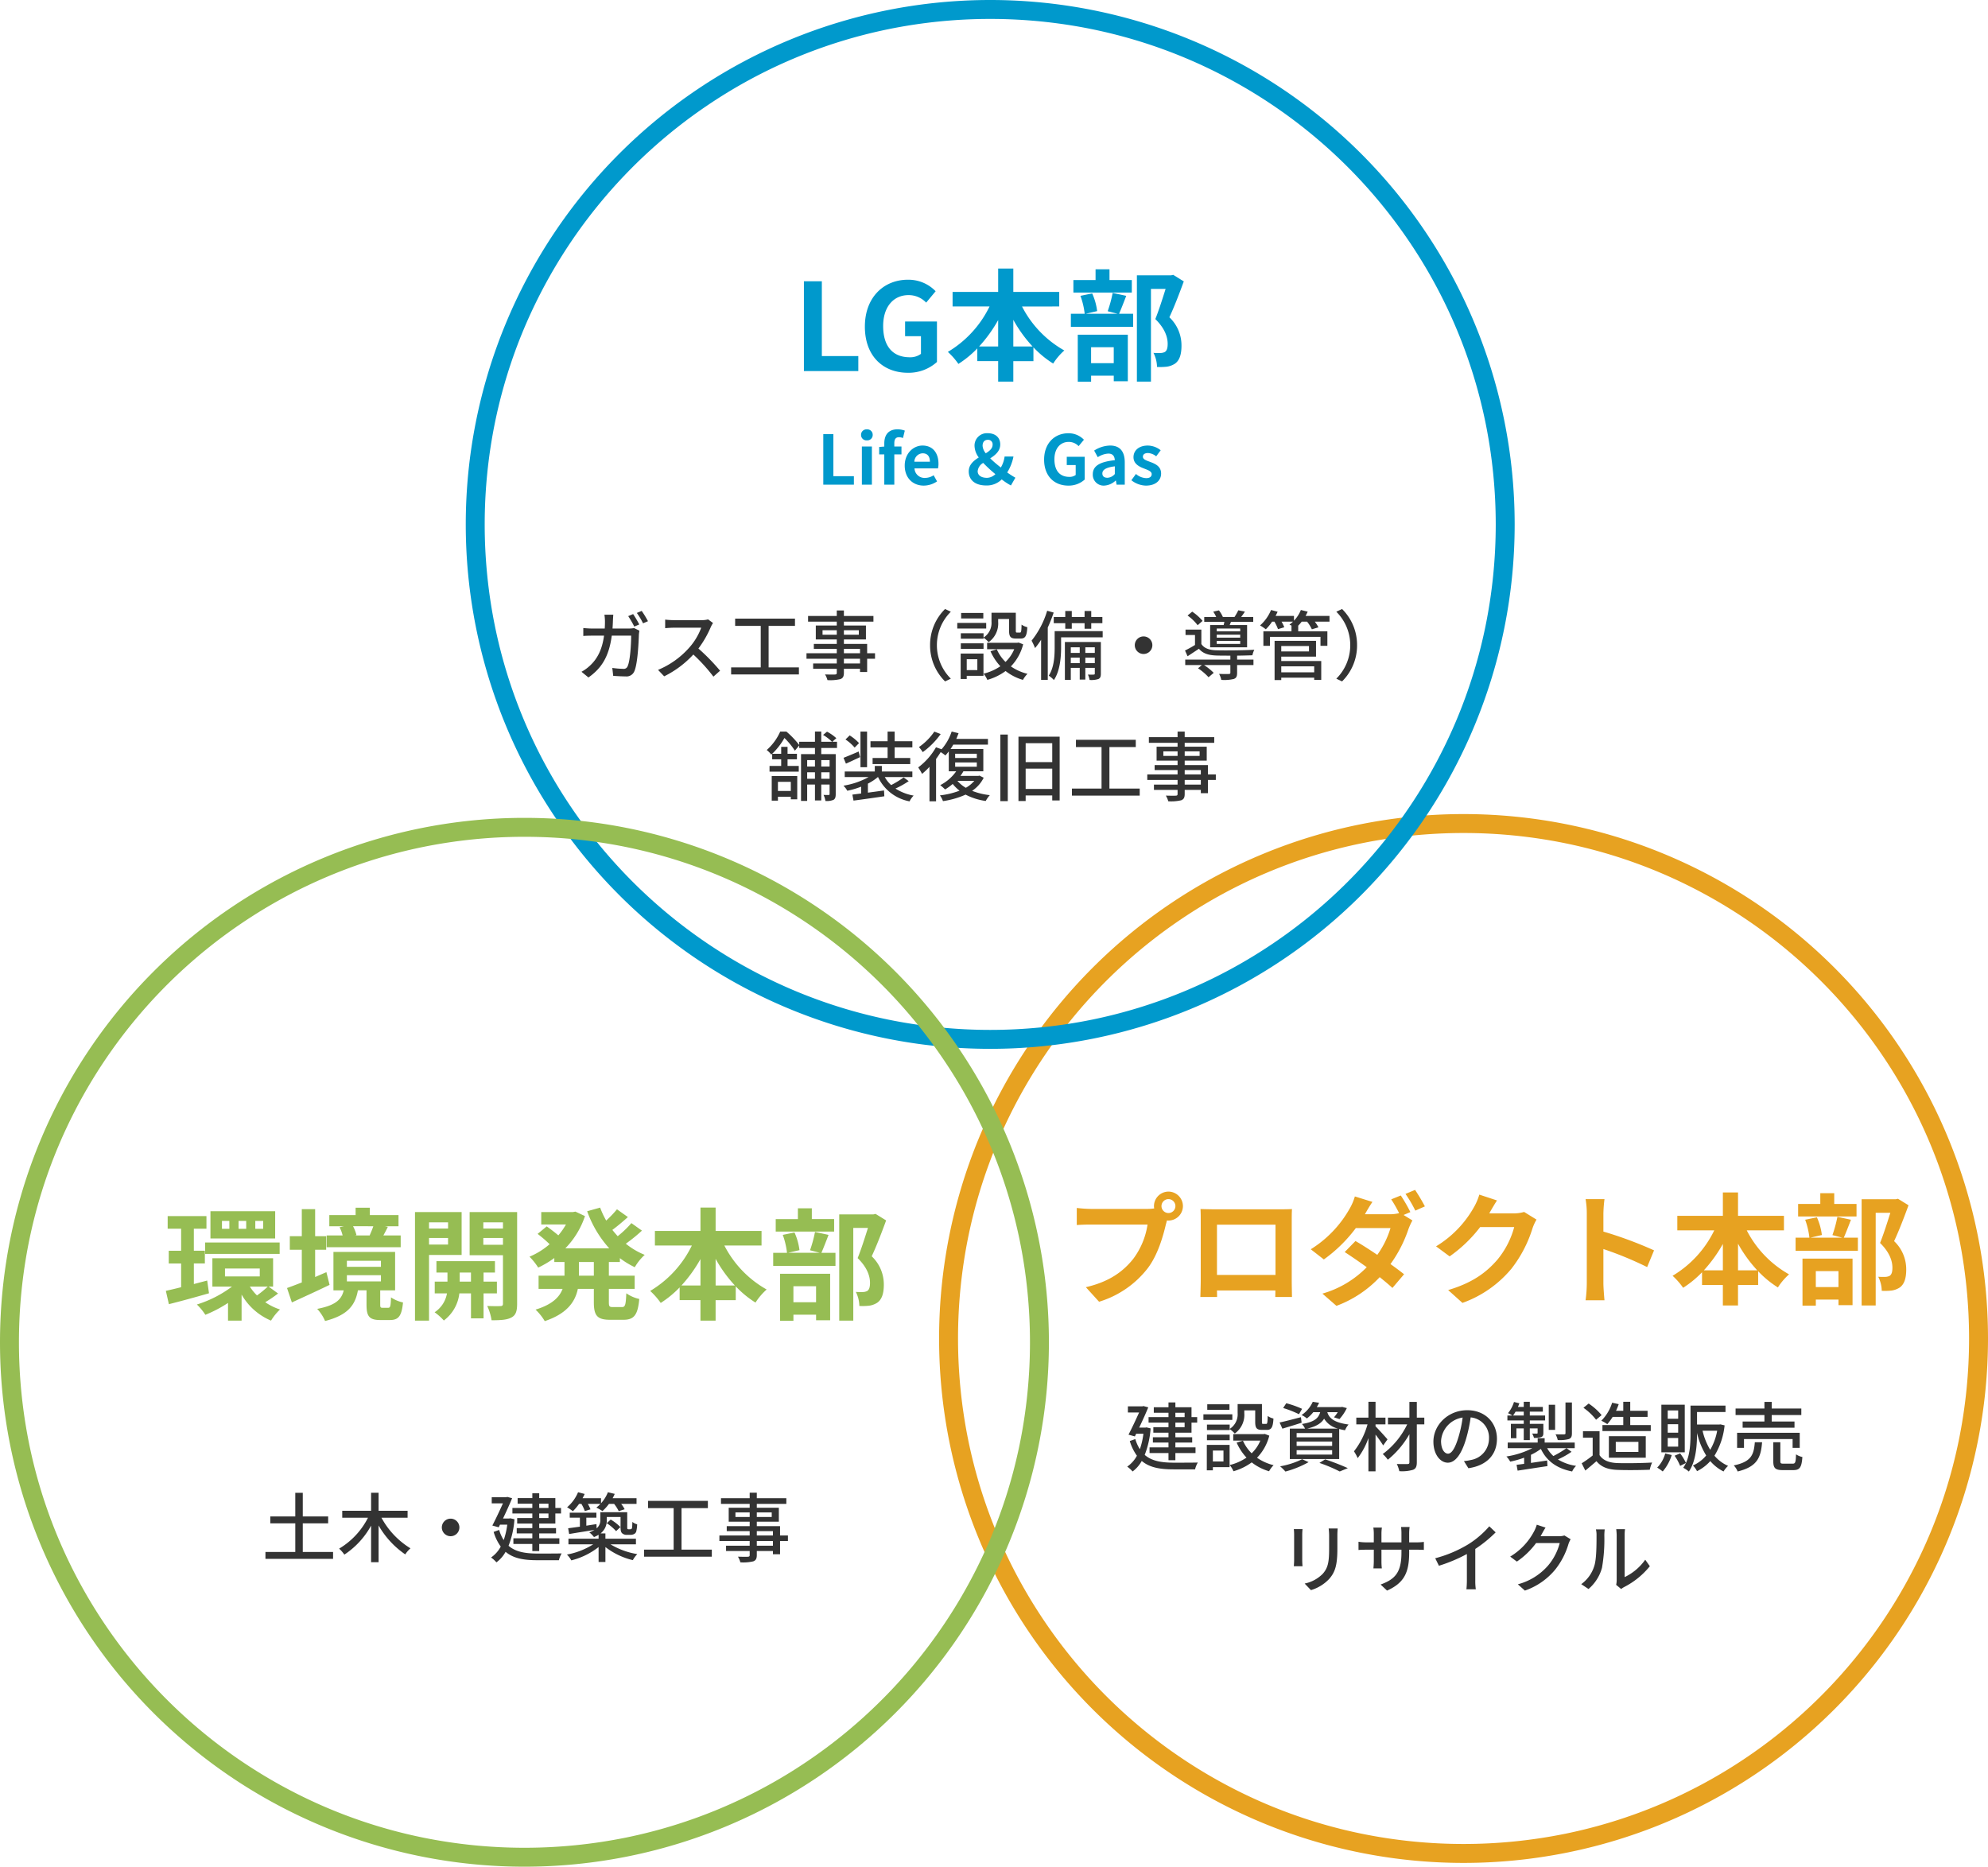 <svg xmlns="http://www.w3.org/2000/svg" width="525" height="493" viewBox="0 0 525 493"><g transform="translate(-5975 -1255)"><g transform="translate(5016 184)"><path d="M138.5,5a134.512,134.512,0,0,0-26.91,2.712A132.742,132.742,0,0,0,63.862,27.8,133.9,133.9,0,0,0,15.489,86.537,132.793,132.793,0,0,0,7.712,111.59a134.851,134.851,0,0,0,0,53.82A132.742,132.742,0,0,0,27.8,213.138a133.9,133.9,0,0,0,58.741,48.373,132.793,132.793,0,0,0,25.053,7.777,134.851,134.851,0,0,0,53.82,0A132.742,132.742,0,0,0,213.138,249.2a133.9,133.9,0,0,0,48.373-58.741,132.793,132.793,0,0,0,7.777-25.053,134.851,134.851,0,0,0,0-53.82A132.742,132.742,0,0,0,249.2,63.862a133.9,133.9,0,0,0-58.741-48.373A132.793,132.793,0,0,0,165.41,7.712,134.512,134.512,0,0,0,138.5,5m0-5A138.5,138.5,0,1,1,0,138.5,138.5,138.5,0,0,1,138.5,0Z" transform="translate(1207 1286)" fill="#e7a221"/><path d="M13.4-13.88h2.44v1.14H13.4Zm2.44,3.8H13.4v-1.2h2.44Zm-4.26,0h-4v1.46h4v1.2H7.46v1.4h4.12v1.28h-5v1.5h5v1.88H13.4V-3.24h5.32v-1.5H13.4V-6.02h4.44v-1.4H13.4v-1.2h4.26v-2.66h1.5v-1.46h-1.5v-2.6H13.4v-1.28H11.58v1.28H7.7v1.46h3.88v1.14H6.32v1.46h5.26Zm-5.82.06-.3.06H3.84c.88-1.86,1.78-3.82,2.4-5.36l-1.28-.34-.28.08H.86v1.62H3.82C3.04-12.22,1.96-9.9,1.02-8.1l1.68.46.34-.7H4.96a19.792,19.792,0,0,1-.94,4.08,10.4,10.4,0,0,1-1.2-2.68l-1.46.52A12.99,12.99,0,0,0,3.24-2.54,8.181,8.181,0,0,1,.68.34,7.907,7.907,0,0,1,2.1,1.62,8.719,8.719,0,0,0,4.52-1.16c2.1,1.78,4.9,2.22,8.4,2.22H18.6a6.521,6.521,0,0,1,.72-1.8c-1.2.04-5.38.04-6.36.04C9.84-.72,7.22-1.08,5.3-2.76a23.591,23.591,0,0,0,1.56-7Zm21.98-.74h-6v1.44h6v-.26A6.991,6.991,0,0,1,29.08-8.4a6.046,6.046,0,0,0,2.52-5.38v-.74h2.88v3.06c0,1.64.42,2.1,1.8,2.1h1.28c1.16,0,1.62-.62,1.74-3a4.179,4.179,0,0,1-1.52-.68c-.04,1.84-.12,2.1-.42,2.1h-.78c-.28,0-.32-.08-.32-.54v-4.7H29.84v2.38a4.571,4.571,0,0,1-2.1,4.18Zm-6,4.12h6V-8.1h-6Zm5.94-9.48H21.82v1.46h5.86Zm.76,2.64H20.8V-12h7.64ZM26.1-3.9v2.88H23.3V-3.9Zm1.62-1.5H21.7V1.32h1.6V.48h4.42ZM37-8.3l-.34.06H28.68v1.7h7.16a9.862,9.862,0,0,1-2.3,3.36,10.616,10.616,0,0,1-2.3-3.34L29.58-6a14.16,14.16,0,0,0,2.6,3.96A13.678,13.678,0,0,1,27.74-.08a6.684,6.684,0,0,1,1,1.64A15,15,0,0,0,33.56-.78a13.412,13.412,0,0,0,4.58,2.34,7.281,7.281,0,0,1,1.2-1.6A13.259,13.259,0,0,1,34.96-2,12.946,12.946,0,0,0,38.2-7.84ZM48.22-9.7c2.38-.56,3.7-1.4,4.46-2.62A5.922,5.922,0,0,0,56.34-9.7ZM54.8-7.4H45.42V-8.52H54.8Zm0,2.26H45.42V-6.28H54.8Zm0,2.3H45.42V-4H54.8Zm-3.16-11.2c-.46,1.64-1.6,2.6-4.82,3.12a4.83,4.83,0,0,1,.82,1.22H43.62v8.04H56.66V-9.6c.46.12.98.24,1.54.34a5.215,5.215,0,0,1,.94-1.52c-4.06-.54-5.18-1.82-5.62-3.26h2.76a9.589,9.589,0,0,1-1,1.36l1.46.46a12.639,12.639,0,0,0,1.94-2.9l-1.24-.32-.28.06H50.74a10.656,10.656,0,0,0,.62-1.14l-1.68-.26a8.329,8.329,0,0,1-2.96,3.5,5.405,5.405,0,0,1,1.4.9,9.572,9.572,0,0,0,1.7-1.66Zm-4.78-.88a24.662,24.662,0,0,0-4.18-1.48l-.82,1.26a27.639,27.639,0,0,1,4.18,1.64Zm-.3,2.2c-2.06.54-4.18,1.1-5.64,1.4l.74,1.64c1.48-.46,3.34-1,5.08-1.58Zm.32,11.1A21.867,21.867,0,0,1,41.06.26a13.068,13.068,0,0,1,1.4,1.38A26.494,26.494,0,0,0,48.58-.84Zm4.56.98A40.424,40.424,0,0,1,56.8,1.62L58.94.74a63.178,63.178,0,0,0-5.98-2.32ZM69.42-6.86c-.46-.54-2.38-2.68-3.16-3.44v-.52h2.62V-12.6H66.26v-4.18H64.38v4.18h-3.2v1.78h2.96A20.182,20.182,0,0,1,60.56-3.7a10.468,10.468,0,0,1,.98,1.8,18.468,18.468,0,0,0,2.84-5.3V1.58h1.88v-9.7a34.9,34.9,0,0,1,2.02,2.86Zm9.72-5.74H77.16v-4.16H75.2v4.16H69.54v1.78h5.08a21.177,21.177,0,0,1-6.46,7.84,7.917,7.917,0,0,1,1.34,1.5,23.9,23.9,0,0,0,5.7-6.74v7.4c0,.36-.14.48-.5.48-.36.02-1.62.02-2.82-.02a8.948,8.948,0,0,1,.66,1.9,10.3,10.3,0,0,0,3.62-.36c.72-.3,1-.82,1-2v-10h1.98ZM98.32-7.02c0-4.18-3.04-7.54-7.84-7.54-5.02,0-8.94,3.84-8.94,8.32,0,3.34,1.82,5.54,3.8,5.54s3.64-2.26,4.84-6.34a39.824,39.824,0,0,0,1.2-5.62,5.318,5.318,0,0,1,4.84,5.58A5.752,5.752,0,0,1,91.38-1.4a12.361,12.361,0,0,1-1.78.28L90.78.76C95.64.06,98.32-2.82,98.32-7.02Zm-14.76.58a6.686,6.686,0,0,1,5.7-6.18,31.841,31.841,0,0,1-1.1,5.16c-.92,3.08-1.86,4.38-2.76,4.38C84.54-3.08,83.56-4.14,83.56-6.44ZM118.12-16.6h-1.7v8.1c0,.22-.08.3-.36.32-.3.02-1.26.02-2.26-.02a6.421,6.421,0,0,1,.58,1.52,9.359,9.359,0,0,0,2.94-.26c.62-.26.8-.66.8-1.54Zm-4.44.6H112v6.64h1.68Zm-11.1,2.84a11.308,11.308,0,0,0,.66-1.02h2.16v1.02Zm2.82,2.2H102v3.8h1.46v-2.6h1.94v3.1H107v-3.1h2.06v1.18c0,.14-.04.18-.22.2-.18,0-.64,0-1.22-.02a5.731,5.731,0,0,1,.48,1.14,5.049,5.049,0,0,0,1.92-.2c.46-.2.56-.5.56-1.14v-2.36H107v-.9h4.04v-1.3H107v-1.02h3.44v-1.24H107v-1.36h-1.6v1.36h-1.54c.14-.32.26-.64.38-.96l-1.42-.36a8.583,8.583,0,0,1-1.58,2.96,8.183,8.183,0,0,1,1.16.62h-1.32v1.3h4.32Zm11.28,6.42a26.365,26.365,0,0,1-3.46,2.08,7.854,7.854,0,0,1-1.64-2.08h7.28V-6.02h-7.94V-7.16h-1.84v1.14h-7.92v1.48h6.52a22.463,22.463,0,0,1-6.86,2.2,6.43,6.43,0,0,1,1,1.36,24.668,24.668,0,0,0,3.68-1.04V-.4c-.74.1-1.42.2-2,.26l.28,1.54c2.12-.32,5.08-.78,7.88-1.2l-.08-1.48c-1.44.22-2.92.44-4.28.64V-2.78a14.868,14.868,0,0,0,2.62-1.56c1.52,3.18,4.18,5.16,8.26,5.96A4.831,4.831,0,0,1,119.22.14a12.607,12.607,0,0,1-4.8-1.7,21.41,21.41,0,0,0,3.6-2.02Zm15-8.26v2.16h-5.5v1.58h12.76v-1.58h-5.42V-12.8h4.58v-1.6h-4.58v-2.38h-1.84v2.38h-1.92a17.064,17.064,0,0,0,.72-1.76l-1.74-.38a11.639,11.639,0,0,1-2.86,4.76,10.12,10.12,0,0,1,1.58.9,13.663,13.663,0,0,0,1.42-1.92ZM129.7-6.2h5.98v2.66H129.7Zm7.92,4.18V-7.7h-9.74v5.68ZM125.96-13.26a15.705,15.705,0,0,0-3.42-3.06l-1.38,1.12a15.026,15.026,0,0,1,3.34,3.16Zm-.54,4.24h-4.38V-7.3h2.56v4.7a30.148,30.148,0,0,1-2.9,2.06l.96,1.92c1.04-.86,2-1.66,2.94-2.48,1.26,1.54,2.98,2.2,5.52,2.3,2.28.1,6.3.06,8.56-.04a8.472,8.472,0,0,1,.62-1.9c-2.5.16-6.94.22-9.16.14-2.2-.08-3.84-.72-4.72-2.1Zm20.76-3.28h-2.76v-2.2h2.76Zm0,3.68h-2.76v-2.24h2.76Zm0,3.68h-2.76V-7.22h2.76Zm1.74-11.08h-6.18V-3.44h6.18ZM142.76-3.14A8.527,8.527,0,0,1,140.64.6a13.463,13.463,0,0,1,1.46,1.02,12.387,12.387,0,0,0,2.38-4.34Zm13.72-6a15.451,15.451,0,0,1-1.84,5.04,17.266,17.266,0,0,1-2.02-5.04Zm.86-1.68-.3.04h-5.88v-3.3h7.52v-1.7h-9.24v7.32c0,2.42-.1,5.42-1.2,7.84a14.354,14.354,0,0,0-1.54-2.54l-1.46.62A14.394,14.394,0,0,1,146.7.14l1.54-.76a9.772,9.772,0,0,1-.72,1.26,8.019,8.019,0,0,1,1.48,1c1.9-2.74,2.16-7.02,2.16-10.1v-.1a19.593,19.593,0,0,0,2.42,5.96,9.661,9.661,0,0,1-3.5,2.64,6.232,6.232,0,0,1,1.08,1.5,11.611,11.611,0,0,0,3.5-2.66,11.216,11.216,0,0,0,3.5,2.74,6.7,6.7,0,0,1,1.2-1.48,10,10,0,0,1-3.6-2.68,19.019,19.019,0,0,0,2.68-8.02Zm11.62-.76H163.2v1.64h13.7v-1.64h-6.02v-1.7h7.82V-15h-7.82v-1.76h-1.92V-15h-7.62v1.72h7.62Zm9.32,6.96V-8.6H161.74v3.98h1.82V-6.94H176.4v2.32ZM166.42-6.1c-.26,3.3-.92,5.16-5.56,6.12a4.847,4.847,0,0,1,1.02,1.6c5.18-1.26,6.14-3.68,6.46-7.72Zm7.64,5.66c-.76,0-.9-.08-.9-.66v-5H171.3v5.02c0,1.8.5,2.34,2.52,2.34h2.76c1.7,0,2.2-.7,2.4-3.46a5.057,5.057,0,0,1-1.68-.7c-.06,2.16-.2,2.46-.9,2.46Z" transform="translate(1256 1458)" fill="#333"/><path d="M15.76-15.32H13.38a15.464,15.464,0,0,1,.12,1.84v3.44c0,3.5-.26,5.06-1.66,6.66a9.329,9.329,0,0,1-4.8,2.6L8.7.96a10.923,10.923,0,0,0,4.78-2.92c1.48-1.68,2.2-3.38,2.2-7.96v-3.56C15.68-14.2,15.72-14.8,15.76-15.32Zm-9.28.16H4.18a12.918,12.918,0,0,1,.08,1.48v6.7c0,.58-.06,1.28-.08,1.62h2.3c-.04-.4-.08-1.1-.08-1.62v-6.7C6.4-14.24,6.44-14.74,6.48-15.16ZM34.64-9.04v-.68h1.9c.96,0,1.66.02,1.98.06v-2.12a13.29,13.29,0,0,1-2,.12H34.64v-2.32a13.04,13.04,0,0,1,.12-1.74H32.5a13.809,13.809,0,0,1,.1,1.74v2.32H27.32v-2.3a10.779,10.779,0,0,1,.12-1.6H25.18a10.975,10.975,0,0,1,.12,1.6v2.3H23.34a12.433,12.433,0,0,1-2.08-.16v2.18c.32-.04,1.14-.08,2.08-.08H25.3v3c0,.84-.08,1.66-.1,1.94h2.22a17.783,17.783,0,0,1-.1-1.94v-3H32.6v.8c0,5.3-1.76,7.02-5.5,8.4l1.7,1.6C33.48-1.02,34.64-3.88,34.64-9.04Zm6.88,1.58.98,1.98a40.919,40.919,0,0,0,7.38-3.1v6.96A23.176,23.176,0,0,1,49.76.74h2.48a15.04,15.04,0,0,1-.14-2.36v-8.3a33.738,33.738,0,0,0,5.38-4.38L55.8-15.9a24.688,24.688,0,0,1-5.56,4.76A33.026,33.026,0,0,1,41.52-7.46Zm29.14-8.1-2.32-.76a8.866,8.866,0,0,1-.74,1.8A16.973,16.973,0,0,1,61.32-7.9l1.76,1.32a20.886,20.886,0,0,0,5.08-4.9H74.4a15.018,15.018,0,0,1-3.04,5.9,16.024,16.024,0,0,1-8.02,5L65.2,1.08a18.022,18.022,0,0,0,8-5.54,19.794,19.794,0,0,0,3.52-6.8,6.845,6.845,0,0,1,.56-1.22l-1.64-1a4.7,4.7,0,0,1-1.5.2h-4.8c.1-.16.2-.34.28-.5C69.84-14.18,70.26-14.96,70.66-15.56ZM89.3-.44,90.62.66a6.217,6.217,0,0,1,.76-.5A21.044,21.044,0,0,0,98.2-5.36L96.98-7.08a14.07,14.07,0,0,1-5.44,4.6V-13.54a12.046,12.046,0,0,1,.1-1.6H89.32a14.658,14.658,0,0,1,.12,1.6V-1.7A5.768,5.768,0,0,1,89.3-.44ZM80.08-.62,82,.66a11.236,11.236,0,0,0,3.56-5.6,43.815,43.815,0,0,0,.62-8.54,14.971,14.971,0,0,1,.1-1.6H83.96a6.233,6.233,0,0,1,.16,1.62c0,2.3,0,6.2-.58,7.98A9.258,9.258,0,0,1,80.08-.62Z" transform="translate(1296.5 1490)" fill="#333"/><path d="M25.728-23.456a1.857,1.857,0,0,1,1.856-1.856,1.851,1.851,0,0,1,1.824,1.856,1.844,1.844,0,0,1-1.824,1.824A1.851,1.851,0,0,1,25.728-23.456Zm-1.984,0a3.544,3.544,0,0,0,.064.608,13.807,13.807,0,0,1-1.824.128H7.168a35.63,35.63,0,0,1-3.808-.256v4.512c.8-.064,2.336-.128,3.808-.128h14.88A20.109,20.109,0,0,1,18.3-9.568C15.712-6.3,12.1-3.52,5.76-2.048l3.488,3.84A25.7,25.7,0,0,0,22.112-7.072c2.688-3.552,4.064-8.512,4.8-11.648.1-.288.16-.608.256-.96a1.825,1.825,0,0,0,.416.032,3.838,3.838,0,0,0,3.808-3.808,3.845,3.845,0,0,0-3.808-3.84A3.851,3.851,0,0,0,23.744-23.456Zm12.288.768c.064.9.064,2.208.064,3.1V-3.936c0,1.536-.1,4.32-.1,4.48h4.416c0-.1,0-.832-.032-1.728H55.808c0,.928-.032,1.664-.032,1.728h4.416c0-.128-.064-3.2-.064-4.448v-15.68c0-.96,0-2.144.064-3.1-1.152.064-2.368.064-3.168.064h-17.6C38.56-22.624,37.344-22.656,36.032-22.688Zm4.352,4.128H55.84V-5.28H40.384Zm48.544-7.712L86.4-25.248A32.949,32.949,0,0,1,88.48-21.6a10.088,10.088,0,0,1-2.5.288H79.456c.384-.7,1.216-2.144,1.984-3.264l-4.64-1.44a14.48,14.48,0,0,1-1.44,3.328A29.859,29.859,0,0,1,65.152-12.064l3.456,2.688a38.488,38.488,0,0,0,8.448-8.288h9.152a23.642,23.642,0,0,1-3.488,7.072c-2.048-1.376-4.064-2.688-5.76-3.648l-2.848,2.912c1.632,1.056,3.744,2.5,5.824,4A26.576,26.576,0,0,1,68.224-.352L71.936,2.88A29.973,29.973,0,0,0,83.36-4.7c1.312,1.056,2.5,2.048,3.36,2.848l3.072-3.616c-.96-.768-2.208-1.7-3.584-2.688a34.629,34.629,0,0,0,4.736-9.216A17.154,17.154,0,0,1,92-19.68l-2.336-1.44,1.792-.768A40.678,40.678,0,0,0,88.928-26.272ZM92.7-27.744l-2.528,1.056a33.928,33.928,0,0,1,2.592,4.416l2.528-1.12A50.051,50.051,0,0,0,92.7-27.744Zm21.632,2.784L109.664-26.5a15.4,15.4,0,0,1-1.44,3.36,28.176,28.176,0,0,1-9.984,10.3l3.584,2.656a36.475,36.475,0,0,0,8.064-7.744h8.992a22.748,22.748,0,0,1-4.544,8.736c-2.784,3.168-6.336,5.952-12.9,7.9l3.776,3.392a29.88,29.88,0,0,0,12.928-9.024A33.388,33.388,0,0,0,123.712-17.6a12.811,12.811,0,0,1,1.056-2.3L121.5-21.92a10.261,10.261,0,0,1-2.784.384h-6.432c.032-.064.064-.1.1-.16C112.768-22.4,113.6-23.84,114.336-24.96ZM138.048-3.072a35.147,35.147,0,0,1-.32,4.48h4.992c-.128-1.312-.288-3.552-.288-4.48v-9.056A92.429,92.429,0,0,1,153.984-7.36l1.824-4.416a104.513,104.513,0,0,0-13.376-4.96v-4.736a34.79,34.79,0,0,1,.288-3.84h-4.992a22.213,22.213,0,0,1,.32,3.84ZM177.984-6.5v-7.04a35.664,35.664,0,0,0,5.088,7.04Zm-9.024,0a37.288,37.288,0,0,0,5.024-6.976V-6.5Zm21.152-10.56V-20.9H177.984v-6.176h-4V-20.9H161.952v3.84h9.76a28.426,28.426,0,0,1-11.008,12,18.814,18.814,0,0,1,2.784,3.168,27.175,27.175,0,0,0,4.992-4.1v3.36h5.5V2.784h4V-2.624H183.3V-6.272a26.18,26.18,0,0,0,5.216,4.288,16.179,16.179,0,0,1,2.944-3.456,27.954,27.954,0,0,1-11.168-11.616Zm19.168-6.976h-5.888V-26.88h-3.68v2.848h-5.856v3.3H209.28ZM204.512-6.3V-2.08h-5.984V-6.3Zm-9.5,9.12h3.52v-1.6h5.984V2.688h3.712V-9.6H195.008Zm9.216-23.456a33.508,33.508,0,0,1-1.312,4.832l2.592.672H197.12l3.008-.7a16.112,16.112,0,0,0-1.312-4.672l-3.1.64a20.185,20.185,0,0,1,1.12,4.736h-3.648v3.456h16.448v-3.456H205.92c.544-1.248,1.216-2.976,1.888-4.736Zm16-4.768-.576.128h-9.024V2.784h3.712V-21.7h3.872c-.768,2.432-1.792,5.7-2.72,7.968,2.56,2.5,3.264,4.8,3.264,6.528,0,1.088-.192,1.824-.768,2.176a2.693,2.693,0,0,1-1.184.256,17.7,17.7,0,0,1-1.792-.032,8.483,8.483,0,0,1,.928,3.712,16.555,16.555,0,0,0,2.56-.064,5.383,5.383,0,0,0,2.176-.8c1.216-.864,1.728-2.432,1.728-4.768a10.215,10.215,0,0,0-3.2-7.488c1.28-2.72,2.688-6.4,3.808-9.472Z" transform="translate(1240 1413)" fill="#e7a221"/></g><g transform="translate(5243 -31)"><path d="M138.5,5a134.512,134.512,0,0,0-26.91,2.712A132.742,132.742,0,0,0,63.862,27.8,133.9,133.9,0,0,0,15.489,86.537,132.793,132.793,0,0,0,7.712,111.59a134.851,134.851,0,0,0,0,53.82A132.742,132.742,0,0,0,27.8,213.138a133.9,133.9,0,0,0,58.741,48.373,132.793,132.793,0,0,0,25.053,7.777,134.851,134.851,0,0,0,53.82,0A132.742,132.742,0,0,0,213.138,249.2a133.9,133.9,0,0,0,48.373-58.741,132.793,132.793,0,0,0,7.777-25.053,134.851,134.851,0,0,0,0-53.82A132.742,132.742,0,0,0,249.2,63.862a133.9,133.9,0,0,0-58.741-48.373A132.793,132.793,0,0,0,165.41,7.712,134.512,134.512,0,0,0,138.5,5m0-5A138.5,138.5,0,1,1,0,138.5,138.5,138.5,0,0,1,138.5,0Z" transform="translate(855 1286)" fill="#09c"/><path d="M15.2-15.82l-1.3.54a24.055,24.055,0,0,1,1.6,2.76l1.32-.56A28.983,28.983,0,0,0,15.2-15.82Zm2.26-.84-1.28.54a18.734,18.734,0,0,1,1.64,2.74l1.3-.56A24.8,24.8,0,0,0,17.46-16.66Zm-7.5,1H7.62a13.281,13.281,0,0,1,.14,1.74q0,1.02-.06,1.92H4.48c-.78,0-1.68-.06-2.44-.14v2.1c.76-.06,1.7-.08,2.44-.08H7.52C7.02-6.5,5.8-4.08,3.86-2.26A10.673,10.673,0,0,1,1.56-.58L3.4.92C6.84-1.5,8.82-4.56,9.56-10.12h5.12c0,2.16-.26,6.68-.94,8.08a1.057,1.057,0,0,1-1.14.68A22.9,22.9,0,0,1,9.7-1.6L9.94.5c1.02.06,2.18.14,3.26.14A2.23,2.23,0,0,0,15.52-.72c.88-1.96,1.14-7.68,1.2-9.7.02-.26.08-.68.14-1.02l-1.4-.68a9.094,9.094,0,0,1-1.38.12H9.76c.04-.62.08-1.28.1-1.96C9.88-14.44,9.92-15.18,9.96-15.66Zm26.34,2.2L35-14.42a6.067,6.067,0,0,1-1.74.2H25.84a21.4,21.4,0,0,1-2.18-.14v2.26c.32-.02,1.4-.12,2.18-.12h7.34A16.455,16.455,0,0,1,30-6.94a22.473,22.473,0,0,1-8.22,5.86L23.4.62a26.255,26.255,0,0,0,7.7-5.76A44.884,44.884,0,0,1,36.4.7L38.16-.86a53.16,53.16,0,0,0-5.72-5.86,27.374,27.374,0,0,0,3.28-5.7A6.9,6.9,0,0,1,36.3-13.46ZM50.98-1.74V-12.7h6.96v-1.92H42.14v1.92H48.9V-1.74H41.08V.12h17.9V-1.74ZM75.12-2.78H70.86V-4.02h4.26ZM70.86-6.62h4.26v1.14H70.86Zm-5.64-3.74v-1.2h3.76v1.2Zm9.58-1.2v1.2H70.86v-1.2Zm4.28,6.08H77V-7.94H70.86V-9.12h5.82V-12.8H70.86v-1.02h7.8v-1.5h-7.8v-1.46H68.98v1.46H61.4v1.5h7.58v1.02H63.44v3.68h5.54v1.18H62.92v1.32h6.06v1.14h-8v1.46h8v1.24H62.74v1.4h6.24V-.32c0,.34-.12.44-.48.46-.32.02-1.52.02-2.62-.02a5.746,5.746,0,0,1,.64,1.5,11.779,11.779,0,0,0,3.4-.26c.68-.26.94-.68.94-1.7V-1.38h4.26v.86H77v-3.5h2.08ZM93.62-7.6a13.325,13.325,0,0,0,3.96,9.56l1.52-.72A12.447,12.447,0,0,1,95.42-7.6a12.447,12.447,0,0,1,3.68-8.84l-1.52-.72A13.325,13.325,0,0,0,93.62-7.6Zm14.12-3.16h-6v1.44h6v-.26a6.991,6.991,0,0,1,1.34,1.18,6.046,6.046,0,0,0,2.52-5.38v-.74h2.88v3.06c0,1.64.42,2.1,1.8,2.1h1.28c1.16,0,1.62-.62,1.74-3a4.179,4.179,0,0,1-1.52-.68c-.04,1.84-.12,2.1-.42,2.1h-.78c-.28,0-.32-.08-.32-.54v-4.7h-6.42v2.38a4.571,4.571,0,0,1-2.1,4.18Zm-6,4.12h6V-8.1h-6Zm5.94-9.48h-5.86v1.46h5.86Zm.76,2.64H100.8V-12h7.64ZM106.1-3.9v2.88h-2.8V-3.9Zm1.62-1.5H101.7V1.32h1.6V.48h4.42ZM117-8.3l-.34.06h-7.98v1.7h7.16a9.862,9.862,0,0,1-2.3,3.36,10.615,10.615,0,0,1-2.3-3.34L109.58-6a14.16,14.16,0,0,0,2.6,3.96,13.678,13.678,0,0,1-4.44,1.96,6.684,6.684,0,0,1,1,1.64,15,15,0,0,0,4.82-2.34,13.412,13.412,0,0,0,4.58,2.34,7.281,7.281,0,0,1,1.2-1.6A13.259,13.259,0,0,1,114.96-2a12.946,12.946,0,0,0,3.24-5.84Zm12.32-3.64h1.72v-1.48h3.38v1.48h1.76v-1.48h2.94v-1.64h-2.94v-1.58h-1.76v1.58h-3.38v-1.58h-1.72v1.58h-3.04v1.64h3.04Zm-4.78-4.76a23.242,23.242,0,0,1-4.12,7.9,14.4,14.4,0,0,1,.92,1.96,17.852,17.852,0,0,0,1.6-2.2V1.56h1.76V-12.28a36.642,36.642,0,0,0,1.56-3.94ZM134.62-2.86V-4.32h2.5v1.46Zm-3.84,0V-4.32h2.36v1.46Zm2.36-4.18v1.48h-2.36V-7.04Zm3.98,0v1.48h-2.5V-7.04Zm1.6-1.4h-9.5v10h1.56V-1.62h2.36v3.1h1.48v-3.1h2.5v1.5c0,.2-.06.26-.28.28-.2.02-.82.02-1.54,0a5.089,5.089,0,0,1,.44,1.42,6.093,6.093,0,0,0,2.36-.26c.5-.26.62-.68.62-1.42Zm.48-2.88H126.52v4.3c0,2.24-.14,5.3-1.56,7.46a7.581,7.581,0,0,1,1.36,1.16c1.62-2.4,1.9-6.08,1.9-8.6V-9.68H139.2ZM150-9.92a2.322,2.322,0,0,0-2.32,2.32A2.322,2.322,0,0,0,150-5.28a2.322,2.322,0,0,0,2.32-2.32A2.322,2.322,0,0,0,150-9.92Zm25.52-1.34h-6.2V-12h6.2Zm0,1.66h-6.2v-.78h6.2Zm0,1.66h-6.2v-.78h6.2Zm-7.94-4.98v5.88h9.76v-5.88h-4.6c.1-.26.22-.54.34-.84h5.88v-1.3h-3.2a13.6,13.6,0,0,0,1-1.42l-1.74-.34a16.147,16.147,0,0,1-1,1.76h-3.08a7.855,7.855,0,0,0-1.04-1.74l-1.5.34a9.6,9.6,0,0,1,.78,1.4h-3.16v1.3h5.32c-.06.28-.12.58-.2.84Zm-2-1.1a12.811,12.811,0,0,0-2.74-2.44l-1.22,1.02a12.577,12.577,0,0,1,2.66,2.56Zm9.12,9.18c1.52-.02,3-.06,4.04-.1a6.606,6.606,0,0,1,.5-1.46c-2.64.16-7.8.22-10.14.14-1.76-.06-3.12-.54-3.84-1.66v-3.8h-4.18v1.42h2.5v2.64a29.927,29.927,0,0,1-2.64,1.46l.68,1.52c1.06-.7,2.04-1.34,3-1.98,1,1.2,2.44,1.7,4.5,1.78.96.04,2.34.04,3.8.04V-3.8H161v1.44h4.4l-1.02.86A14.767,14.767,0,0,1,167.16.86L168.52-.3a15.084,15.084,0,0,0-2.56-2.06h6.96V-.34c0,.26-.1.32-.42.34-.3.02-1.42.02-2.56-.02a5.4,5.4,0,0,1,.58,1.58,10.862,10.862,0,0,0,3.3-.24c.7-.26.88-.72.88-1.62V-2.36h4.32V-3.8H174.7Zm20.36,2.82V-.44h-8.7V-2.02Zm-1.38-5.36v1.42h-7.32V-7.38Zm-7.32,2.8h9.18V-8.76H184.6V1.6h1.76V.98h8.7v.58h1.86V-3.42H186.36ZM199.1-15.34h-6.32a11.7,11.7,0,0,0,.56-1.12l-1.8-.44a8.858,8.858,0,0,1-1.82,2.82v-1.26h-4.86c.2-.36.38-.74.54-1.1l-1.74-.46a11,11,0,0,1-2.9,4.08,11.848,11.848,0,0,1,1.52,1.02,12.441,12.441,0,0,0,1.66-2.02h.62a12.249,12.249,0,0,1,.94,1.98l1.66-.5a10.855,10.855,0,0,0-.72-1.48h3.02a8.448,8.448,0,0,1-.94.78c.18.08.4.2.64.32h-.1v1.46h-7.42v3.82h1.74V-9.8h13.34v2.36h1.82v-3.82h-7.7v-1.46h-.04a10.221,10.221,0,0,0,.96-1.1h1.42a9.529,9.529,0,0,1,1.26,2.02l1.74-.52a9.718,9.718,0,0,0-.96-1.5h3.88Zm7.28,7.74a13.325,13.325,0,0,0-3.96-9.56l-1.52.72a12.447,12.447,0,0,1,3.68,8.84,12.447,12.447,0,0,1-3.68,8.84l1.52.72A13.325,13.325,0,0,0,206.38-7.6Z" transform="translate(884 1464)" fill="#333"/><path d="M6.84-3.52V-1.1H3.44V-3.52ZM1.8,1.46H3.44V.42h3.4V1.1h1.7V-5.04H1.8ZM17.08-9.26v1.7h-2.2v-1.7Zm-2.2,4.94V-6.04h2.2v1.72Zm-3.72,0V-6.04h2.06v1.72Zm2.06-4.94v1.7H11.16v-1.7Zm5.82-3.2V-14.1H17.8l1.06-.94a11.056,11.056,0,0,0-2.46-1.72l-1.04.86a11.573,11.573,0,0,1,2.36,1.8H14.88v-2.7H13.22v2.7H9.06v.86a23.008,23.008,0,0,0-3.38-3.54H4.04A14.19,14.19,0,0,1,.48-11.92a6.309,6.309,0,0,1,1.2,1.22l.24-.22v1.46H4.3v1.74H1.22V-6.2H8.94V-7.72H5.98V-9.46H8.46v-1.46H5.98v-1.84H4.3v1.84H1.92A17.934,17.934,0,0,0,5.16-15.1a20.275,20.275,0,0,1,2.76,3.36l1.14-1.4v.68h4.16v1.62H9.54V1.52h1.62V-2.8h2.06V1.4h1.66V-2.8h2.2V-.3c0,.2-.08.26-.26.26s-.72,0-1.34-.02a5.132,5.132,0,0,1,.5,1.6,4.705,4.705,0,0,0,2.14-.3c.46-.28.58-.76.58-1.52V-10.84H14.88v-1.62ZM32.4-9.82H28.44V-8.2h9.94V-9.82H34.26v-2.8h4.68v-1.62H34.26v-2.54H32.4v2.54H27.88v1.62H32.4Zm-5.42-6.96H25.24v9.4h1.74Zm-2.12,3.04a11.958,11.958,0,0,0-2.48-2.04l-1.1,1.08a11.8,11.8,0,0,1,2.42,2.14Zm-.1,2.22c-1.48.64-2.96,1.26-4,1.66l.64,1.54c1.14-.5,2.46-1.14,3.74-1.72ZM36.64-4.68a24.783,24.783,0,0,1-3.3,2.02,8.189,8.189,0,0,1-1.68-2.12h7.28V-6.24H30.88V-7.72H29.02v1.48H21.08v1.46H27.4A20.3,20.3,0,0,1,20.74-2.5a5.8,5.8,0,0,1,1.02,1.34,21.874,21.874,0,0,0,3.66-1.08v1.8l-2.32.3.3,1.58C25.58,1.16,28.66.72,31.54.3l-.08-1.54c-1.44.2-2.9.4-4.26.58V-3.04a13.726,13.726,0,0,0,2.64-1.74h.04A11.52,11.52,0,0,0,38.2,1.64,5.7,5.7,0,0,1,39.28.12a12.953,12.953,0,0,1-4.8-1.86,24.056,24.056,0,0,0,3.5-1.96Zm8.1-12.1a15.725,15.725,0,0,1-4.06,4.08,10.6,10.6,0,0,1,1,1.34,20.682,20.682,0,0,0,4.74-4.78Zm10.56,13a8.179,8.179,0,0,1-2.24,1.84,8.515,8.515,0,0,1-2.22-1.84ZM50.24-8.64h5.72V-7.5H50.24Zm0-2.3h5.72v1.12H50.24Zm6.42,5.78-.3.08H51.62a9.125,9.125,0,0,0,.8-1.22h5.26v-5.88H49.02a11.291,11.291,0,0,0,.72-1.16H58.9v-1.52H50.54q.33-.75.6-1.5l-1.82-.44a13.656,13.656,0,0,1-2.66,4.68l-1.48-.52a17.5,17.5,0,0,1-4.7,5.32,14.152,14.152,0,0,1,1.02,1.7,16.873,16.873,0,0,0,1.96-1.86v9.1H45.2V-9.56c.44-.58.84-1.2,1.22-1.8a8.734,8.734,0,0,1,1.24.88c.3-.32.6-.68.9-1.06V-6.3h1.96A11.689,11.689,0,0,1,46.3-2.64,12.031,12.031,0,0,1,47.58-1.5,14.663,14.663,0,0,0,49.6-2.96a10.113,10.113,0,0,0,1.8,1.78A20.893,20.893,0,0,1,46.22.06a5.832,5.832,0,0,1,.8,1.52A22.346,22.346,0,0,0,53-.14a16.142,16.142,0,0,0,5.32,1.68A7.605,7.605,0,0,1,59.4,0a18.031,18.031,0,0,1-4.68-1.14A8.962,8.962,0,0,0,57.78-4.6Zm5.52,6.74h1.96V-16H62.18Zm6.68-3.22V-7h7.02v5.36Zm7.02-12.08v5H68.86v-5Zm-8.92-1.72v17h1.9V.08h7.02V1.4h1.96V-15.44ZM90.98-1.74V-12.7h6.96v-1.92H82.14v1.92H88.9V-1.74H81.08V.12h17.9V-1.74Zm24.14-1.04h-4.26V-4.02h4.26Zm-4.26-3.84h4.26v1.14h-4.26Zm-5.64-3.74v-1.2h3.76v1.2Zm9.58-1.2v1.2h-3.94v-1.2Zm4.28,6.08H117V-7.94h-6.14V-9.12h5.82V-12.8h-5.82v-1.02h7.8v-1.5h-7.8v-1.46h-1.88v1.46H101.4v1.5h7.58v1.02h-5.54v3.68h5.54v1.18h-6.06v1.32h6.06v1.14h-8v1.46h8v1.24h-6.24v1.4h6.24V-.32c0,.34-.12.44-.48.46-.32.02-1.52.02-2.62-.02a5.746,5.746,0,0,1,.64,1.5,11.779,11.779,0,0,0,3.4-.26c.68-.26.94-.68.94-1.7V-1.38h4.26v.86H117v-3.5h2.08Z" transform="translate(934 1496)" fill="#333"/><path d="M-49.2,0h14.368V-3.968h-9.632V-23.712H-49.2Zm27.456.448A11.151,11.151,0,0,0-14.064-2.4V-13.088H-22.48v3.872h4.192v4.672a4.742,4.742,0,0,1-2.944.9c-4.672,0-7.04-3.1-7.04-8.256,0-5.088,2.752-8.16,6.688-8.16a6.347,6.347,0,0,1,4.672,1.984l2.5-3.008a9.964,9.964,0,0,0-7.328-3.04c-6.3,0-11.36,4.576-11.36,12.384C-33.1-3.84-28.176.448-21.744.448ZM6.1-6.5v-7.04A35.664,35.664,0,0,0,11.184-6.5Zm-9.024,0A37.289,37.289,0,0,0,2.1-13.472V-6.5Zm21.152-10.56V-20.9H6.1v-6.176h-4V-20.9H-9.936v3.84h9.76a28.426,28.426,0,0,1-11.008,12A18.814,18.814,0,0,1-8.4-1.888a27.175,27.175,0,0,0,4.992-4.1v3.36H2.1V2.784h4V-2.624h5.312V-6.272a26.18,26.18,0,0,0,5.216,4.288A16.178,16.178,0,0,1,19.568-5.44,27.954,27.954,0,0,1,8.4-17.056Zm19.168-6.976H31.5V-26.88h-3.68v2.848H21.968v3.3H37.392ZM32.624-6.3V-2.08H26.64V-6.3Zm-9.5,9.12h3.52v-1.6h5.984V2.688h3.712V-9.6H23.12ZM32.336-20.64a33.508,33.508,0,0,1-1.312,4.832l2.592.672H25.232l3.008-.7a16.112,16.112,0,0,0-1.312-4.672l-3.1.64a20.184,20.184,0,0,1,1.12,4.736H21.3v3.456H37.744v-3.456H34.032c.544-1.248,1.216-2.976,1.888-4.736Zm16-4.768-.576.128H38.736V2.784h3.712V-21.7H46.32c-.768,2.432-1.792,5.7-2.72,7.968,2.56,2.5,3.264,4.8,3.264,6.528,0,1.088-.192,1.824-.768,2.176a2.693,2.693,0,0,1-1.184.256A17.7,17.7,0,0,1,43.12-4.8a8.483,8.483,0,0,1,.928,3.712,16.555,16.555,0,0,0,2.56-.064,5.383,5.383,0,0,0,2.176-.8C50-2.816,50.512-4.384,50.512-6.72a10.215,10.215,0,0,0-3.2-7.488c1.28-2.72,2.688-6.4,3.808-9.472ZM-44.082,30H-36V27.768h-5.418V16.662h-2.664Zm10.188,0h2.646V19.92h-2.646Zm1.332-11.7a1.418,1.418,0,0,0,1.53-1.458,1.414,1.414,0,0,0-1.53-1.44,1.42,1.42,0,0,0-1.548,1.44A1.424,1.424,0,0,0-32.562,18.3Zm4.59,11.7h2.646V22.008h1.89V19.92h-1.89v-.864c0-1.116.432-1.584,1.224-1.584a2.87,2.87,0,0,1,1.062.216l.486-1.962a5.751,5.751,0,0,0-1.908-.342c-2.538,0-3.51,1.62-3.51,3.726v.828l-1.35.108v1.962h1.35Zm10.422.252a6.346,6.346,0,0,0,3.51-1.116l-.9-1.62a4.155,4.155,0,0,1-2.268.7A2.649,2.649,0,0,1-20,25.7h6.21a4.975,4.975,0,0,0,.126-1.224c0-2.772-1.44-4.806-4.212-4.806-2.394,0-4.7,2.034-4.7,5.292C-22.572,28.29-20.376,30.252-17.55,30.252Zm-2.484-6.318a2.269,2.269,0,0,1,2.2-2.214c1.3,0,1.908.864,1.908,2.214Zm16.722,2.5a2.849,2.849,0,0,1,1.458-2.178,36.614,36.614,0,0,0,3.222,2.97,3.366,3.366,0,0,1-2.2.972C-2.268,28.2-3.312,27.606-3.312,26.436Zm1.3-6.714c0-1.008.54-1.566,1.4-1.566A1.183,1.183,0,0,1,.63,19.47c0,.954-.792,1.62-1.8,2.25A3.523,3.523,0,0,1-2.016,19.722Zm8.658,8.442a24.065,24.065,0,0,1-2.16-1.386,12.27,12.27,0,0,0,1.656-4.212H3.8a7.659,7.659,0,0,1-.99,2.9A30.02,30.02,0,0,1,0,23.052c1.368-.882,2.646-1.926,2.646-3.672,0-1.854-1.3-2.97-3.33-2.97a3.264,3.264,0,0,0-3.456,3.4,5.353,5.353,0,0,0,1.116,3.006c-1.386.882-2.646,1.926-2.646,3.69,0,2.178,1.6,3.708,4.608,3.708a5.57,5.57,0,0,0,4.1-1.6,16.906,16.906,0,0,0,2.43,1.6Zm13.986,2.088a6.272,6.272,0,0,0,4.32-1.6V22.638H20.214v2.178h2.358v2.628a2.667,2.667,0,0,1-1.656.5c-2.628,0-3.96-1.746-3.96-4.644,0-2.862,1.548-4.59,3.762-4.59a3.57,3.57,0,0,1,2.628,1.116l1.4-1.692a5.6,5.6,0,0,0-4.122-1.71c-3.546,0-6.39,2.574-6.39,6.966C14.238,27.84,17.01,30.252,20.628,30.252Zm9.45,0A4.74,4.74,0,0,0,33.12,28.92h.072l.18,1.08h2.16V24.114c0-2.916-1.314-4.446-3.87-4.446A8.053,8.053,0,0,0,27.45,21l.954,1.746a5.7,5.7,0,0,1,2.772-.954c1.242,0,1.674.756,1.728,1.746-4.068.432-5.814,1.566-5.814,3.726A2.863,2.863,0,0,0,30.078,30.252Zm.864-2.07c-.774,0-1.332-.342-1.332-1.134,0-.9.828-1.584,3.294-1.89v2.034A2.739,2.739,0,0,1,30.942,28.182Zm10.17,2.07c2.628,0,4.014-1.422,4.014-3.186,0-1.872-1.476-2.538-2.808-3.042-1.062-.4-2-.666-2-1.4,0-.576.432-.972,1.35-.972a3.752,3.752,0,0,1,2.16.864l1.188-1.6a5.587,5.587,0,0,0-3.42-1.242c-2.3,0-3.762,1.278-3.762,3.078,0,1.692,1.422,2.466,2.7,2.952,1.062.414,2.106.756,2.106,1.512,0,.63-.45,1.062-1.458,1.062a4.376,4.376,0,0,1-2.7-1.1L37.278,28.83A6.394,6.394,0,0,0,41.112,30.252Z" transform="translate(993.5 1384)" fill="#09c"/></g><g transform="translate(5468 183)"><path d="M138.5,5a134.512,134.512,0,0,0-26.91,2.712A132.742,132.742,0,0,0,63.862,27.8,133.9,133.9,0,0,0,15.489,86.537,132.793,132.793,0,0,0,7.712,111.59a134.851,134.851,0,0,0,0,53.82A132.742,132.742,0,0,0,27.8,213.138a133.9,133.9,0,0,0,58.741,48.373,132.793,132.793,0,0,0,25.053,7.777,134.851,134.851,0,0,0,53.82,0A132.742,132.742,0,0,0,213.138,249.2a133.9,133.9,0,0,0,48.373-58.741,132.793,132.793,0,0,0,7.777-25.053,134.851,134.851,0,0,0,0-53.82A132.742,132.742,0,0,0,249.2,63.862a133.9,133.9,0,0,0-58.741-48.373A132.793,132.793,0,0,0,165.41,7.712,134.512,134.512,0,0,0,138.5,5m0-5A138.5,138.5,0,1,1,0,138.5,138.5,138.5,0,0,1,138.5,0Z" transform="translate(507 1288)" fill="#96bd53"/><path d="M26.5-21.472h-2.08v-2.08H26.5Zm-4.48,0H20v-2.08h2.016Zm-4.448,0H15.616v-2.08h1.952Zm12.1-4.64H12.576v7.2H29.664Zm-18.5,11.264h19.68v-3.008H11.168Zm.544,7.04-3.52.928v-5.44H11.1v-3.36H8.192V-21.5H11.52v-3.328H1.28V-21.5H4.832v5.824H1.568v3.36H4.832v6.272c-1.5.384-2.88.7-4.032.96l.8,3.52c3.072-.768,6.944-1.824,10.592-2.88Zm16,1.6a27.119,27.119,0,0,1-2.848,2.336,12.861,12.861,0,0,1-1.888-2.336Zm-11.3-4.768H25.6V-8.9H16.416Zm11.52,4.768H29.12V-13.7H13.088v7.488h5.184a30.3,30.3,0,0,1-9.28,4.736,14.884,14.884,0,0,1,2.24,2.72,33.61,33.61,0,0,0,5.984-3.136V2.784H20.8V-4.1a16.239,16.239,0,0,0,7.776,6.88A14.265,14.265,0,0,1,30.944-.16a15.29,15.29,0,0,1-3.9-1.92,35.482,35.482,0,0,0,3.392-2.3ZM55.584-22.144c-.256.768-.64,1.7-.96,2.4l.16.032H50.72l.416-.1a10.2,10.2,0,0,0-.9-2.336Zm7.232,2.432H58.24c.352-.64.768-1.408,1.184-2.272l-.8-.16H62.24v-2.944H54.656V-27.04H50.912v1.952H43.968v2.944h3.9l-1.184.256a10.433,10.433,0,0,1,.8,2.176H43.264v3.1H62.816ZM43.2-10.016c-.992.416-1.984.864-2.976,1.28v-7.2h2.912V-19.52H40.224v-7.136H36.7v7.136H33.536v3.584H36.7V-7.3c-1.472.576-2.816,1.088-3.9,1.472l1.28,3.808c2.912-1.344,6.592-3.008,9.952-4.64Zm5.408.8H57.6v1.632H48.608Zm0-3.808H57.6v1.6H48.608ZM58.08-.608c-.576,0-.672-.1-.672-.9V-5.216h3.936V-15.36H45.056V-5.216h2.72C47.2-2.88,45.792-1.28,40.768-.32a11.461,11.461,0,0,1,2.08,3.2c6.112-1.568,7.968-4.256,8.672-8.1h2.272v3.744c0,3.04.64,4.1,3.648,4.1h2.5c2.24,0,3.136-.96,3.488-4.64A9.118,9.118,0,0,1,60.256-3.36c-.064,2.432-.224,2.752-.736,2.752Zm17.248-22.56v1.632H70.3v-1.632ZM70.3-17.312V-19.04h5.024v1.728Zm8.608,2.752V-25.888H66.592V2.784H70.3V-14.56ZM78.4-7.52v-2.4h2.976v2.4Zm9.824,3.1v-3.1H84.7v-2.4h3.008v-3.008H72.256V-9.92h2.912v2.4h-3.36v3.1H75.04A7.5,7.5,0,0,1,71.776.576a14.4,14.4,0,0,1,2.432,2.176,10.423,10.423,0,0,0,4.1-7.168h3.072V2.176H84.7V-4.416ZM84.64-17.248V-19.04h5.184v1.792Zm5.184-5.92v1.632H84.64v-1.632Zm3.744-2.72H81.024V-14.5h8.8V-1.7c0,.448-.16.64-.672.64-.48.032-2.048.032-3.488-.032a13.531,13.531,0,0,1,1.152,3.776c2.432,0,4.1-.1,5.248-.736,1.152-.608,1.5-1.664,1.5-3.616Zm20.256,16.8h-3.936V-12.7h3.936ZM120.7-12.7v-1.024a22.3,22.3,0,0,0,3.936,2.4,13.682,13.682,0,0,1,2.624-3.264,19.544,19.544,0,0,1-4.992-2.944,42.783,42.783,0,0,0,4.256-3.456l-2.784-1.984a26.865,26.865,0,0,1-3.616,3.456c-.48-.544-.96-1.088-1.408-1.664,1.312-.96,2.784-2.208,4.1-3.392l-2.88-2.048a30.219,30.219,0,0,1-2.848,2.976,22.229,22.229,0,0,1-1.6-3.424l-3.424.96a29.276,29.276,0,0,0,5.824,9.792H106.3a22.257,22.257,0,0,0,5.184-8.512l-2.528-1.184-.672.128H99.936v3.264h6.528a17.9,17.9,0,0,1-2.016,2.88c-.9-.768-2.112-1.7-3.072-2.368l-2.4,1.984a34.153,34.153,0,0,1,3.168,2.72,19.8,19.8,0,0,1-5.312,3.3,16.548,16.548,0,0,1,2.3,2.88,26.155,26.155,0,0,0,4.256-2.528V-12.7h2.688v3.616H99.232V-5.6h6.336c-.8,2.144-2.72,4.128-7.136,5.472a14.5,14.5,0,0,1,2.432,3.04C106.784.928,108.9-2.24,109.6-5.6h4.224v3.488c0,3.552.864,4.672,4.32,4.672h3.488c2.816,0,3.808-1.28,4.192-5.5a9.475,9.475,0,0,1-3.424-1.5C122.272-1.44,122.112-.8,121.28-.8h-2.464c-.9,0-1.024-.192-1.024-1.344V-5.6h6.816V-9.088h-6.816V-12.7ZM145.984-6.5v-7.04a35.664,35.664,0,0,0,5.088,7.04Zm-9.024,0a37.288,37.288,0,0,0,5.024-6.976V-6.5Zm21.152-10.56V-20.9H145.984v-6.176h-4V-20.9H129.952v3.84h9.76a28.426,28.426,0,0,1-11.008,12,18.814,18.814,0,0,1,2.784,3.168,27.175,27.175,0,0,0,4.992-4.1v3.36h5.5V2.784h4V-2.624H151.3V-6.272a26.18,26.18,0,0,0,5.216,4.288,16.179,16.179,0,0,1,2.944-3.456,27.954,27.954,0,0,1-11.168-11.616Zm19.168-6.976h-5.888V-26.88h-3.68v2.848h-5.856v3.3H177.28ZM172.512-6.3V-2.08h-5.984V-6.3Zm-9.5,9.12h3.52v-1.6h5.984V2.688h3.712V-9.6H163.008Zm9.216-23.456a33.508,33.508,0,0,1-1.312,4.832l2.592.672H165.12l3.008-.7a16.112,16.112,0,0,0-1.312-4.672l-3.1.64a20.185,20.185,0,0,1,1.12,4.736h-3.648v3.456h16.448v-3.456H173.92c.544-1.248,1.216-2.976,1.888-4.736Zm16-4.768-.576.128h-9.024V2.784h3.712V-21.7h3.872c-.768,2.432-1.792,5.7-2.72,7.968,2.56,2.5,3.264,4.8,3.264,6.528,0,1.088-.192,1.824-.768,2.176a2.693,2.693,0,0,1-1.184.256,17.7,17.7,0,0,1-1.792-.032,8.483,8.483,0,0,1,.928,3.712,16.555,16.555,0,0,0,2.56-.064,5.383,5.383,0,0,0,2.176-.8c1.216-.864,1.728-2.432,1.728-4.768a10.215,10.215,0,0,0-3.2-7.488c1.28-2.72,2.688-6.4,3.808-9.472Z" transform="translate(550 1418)" fill="#96bd53"/><path d="M10.96-1.12V-8.68h6.7V-10.5h-6.7v-6.24H8.98v6.24H2.38v1.82h6.6v7.56H1.1V.7H18.96V-1.12Zm27.68-9.04V-12H30.98v-4.76H29V-12H21.38v1.84h6.8A20.066,20.066,0,0,1,20.56-2,9.309,9.309,0,0,1,21.94-.42,21.681,21.681,0,0,0,29-8.08V1.58h1.98v-9.7A23.277,23.277,0,0,0,38.02-.48a7.573,7.573,0,0,1,1.38-1.6,21.462,21.462,0,0,1-7.66-8.08ZM50-9.92A2.322,2.322,0,0,0,47.68-7.6,2.322,2.322,0,0,0,50-5.28,2.322,2.322,0,0,0,52.32-7.6,2.322,2.322,0,0,0,50-9.92Zm23.4-3.96h2.44v1.14H73.4Zm2.44,3.8H73.4v-1.2h2.44Zm-4.26,0h-4v1.46h4v1.2H67.46v1.4h4.12v1.28h-5v1.5h5v1.88H73.4V-3.24h5.32v-1.5H73.4V-6.02h4.44v-1.4H73.4v-1.2h4.26v-2.66h1.5v-1.46h-1.5v-2.6H73.4v-1.28H71.58v1.28H67.7v1.46h3.88v1.14H66.32v1.46h5.26Zm-5.82.06-.3.06H63.84c.88-1.86,1.78-3.82,2.4-5.36l-1.28-.34-.28.08H60.86v1.62h2.96c-.78,1.74-1.86,4.06-2.8,5.86l1.68.46.34-.7h1.92a19.791,19.791,0,0,1-.94,4.08,10.4,10.4,0,0,1-1.2-2.68l-1.46.52a12.99,12.99,0,0,0,1.88,3.88A8.181,8.181,0,0,1,60.68.34,7.907,7.907,0,0,1,62.1,1.62a8.719,8.719,0,0,0,2.42-2.78c2.1,1.78,4.9,2.22,8.4,2.22H78.6a6.521,6.521,0,0,1,.72-1.8c-1.2.04-5.38.04-6.36.04-3.12-.02-5.74-.38-7.66-2.06a23.591,23.591,0,0,0,1.56-7Zm18.78-3.8a10.569,10.569,0,0,1,.9,1.9l1.5-.46a10.262,10.262,0,0,0-.7-1.44h3.32a8.246,8.246,0,0,1-1.08.98,11.682,11.682,0,0,1,1.62.92,12.363,12.363,0,0,0,1.72-1.9h1.36A11.081,11.081,0,0,1,94.4-11.9l1.56-.5a7.291,7.291,0,0,0-.92-1.42H99.1v-1.5H92.78a9.993,9.993,0,0,0,.56-1.14l-1.8-.44a9.525,9.525,0,0,1-1.82,2.92v-1.34H84.84a11.7,11.7,0,0,0,.56-1.12l-1.74-.46a10.574,10.574,0,0,1-2.9,3.98,10.684,10.684,0,0,1,1.52,1.04,13.483,13.483,0,0,0,1.64-1.94ZM98.94-3.14V-4.62H90.88v-1.4H89.6A4.305,4.305,0,0,0,91.24-9.6v-.76h3.64v2.52c0,1.16.12,1.5.44,1.8a1.726,1.726,0,0,0,1.18.4h.94a2.145,2.145,0,0,0,.98-.2,1.133,1.133,0,0,0,.6-.68,8.678,8.678,0,0,0,.24-1.9A3.415,3.415,0,0,1,98-9.06c-.02.7-.04,1.24-.08,1.48a.618.618,0,0,1-.18.4.8.8,0,0,1-.34.06h-.42a.325.325,0,0,1-.28-.1c-.06-.06-.06-.28-.06-.62v-3.78h-7.1v1.98a2.772,2.772,0,0,1-.98,2.28l-.04-1.12c-.9.14-1.8.28-2.68.42v-2.12H88.5V-11.5H81.46v1.32h2.68V-7.8c-1.16.16-2.22.3-3.1.42l.26,1.52c1.84-.32,4.3-.7,6.68-1.08a7.259,7.259,0,0,1-1.36.64,6.618,6.618,0,0,1,1.24,1.24,7.7,7.7,0,0,0,1.22-.6v1.04H81.12v1.48h6.54a19.366,19.366,0,0,1-6.94,2.7A7.236,7.236,0,0,1,81.88,1.1a19.228,19.228,0,0,0,7.2-3.52V1.52h1.8V-2.42a19,19,0,0,0,7.24,3.46A7.038,7.038,0,0,1,99.3-.56a19.71,19.71,0,0,1-7.08-2.58ZM91.22-8.72a12.1,12.1,0,0,1,2.48,2.1L94.84-7.7a12.478,12.478,0,0,0-2.56-1.98Zm19.76,6.98V-12.7h6.96v-1.92h-15.8v1.92h6.76V-1.74h-7.82V.12h17.9V-1.74Zm24.14-1.04h-4.26V-4.02h4.26Zm-4.26-3.84h4.26v1.14h-4.26Zm-5.64-3.74v-1.2h3.76v1.2Zm9.58-1.2v1.2h-3.94v-1.2Zm4.28,6.08H137V-7.94h-6.14V-9.12h5.82V-12.8h-5.82v-1.02h7.8v-1.5h-7.8v-1.46h-1.88v1.46H121.4v1.5h7.58v1.02h-5.54v3.68h5.54v1.18h-6.06v1.32h6.06v1.14h-8v1.46h8v1.24h-6.24v1.4h6.24V-.32c0,.34-.12.44-.48.46-.32.02-1.52.02-2.62-.02a5.746,5.746,0,0,1,.64,1.5,11.779,11.779,0,0,0,3.4-.26c.68-.26.94-.68.94-1.7V-1.38h4.26v.86H137v-3.5h2.08Z" transform="translate(576 1483)" fill="#333"/></g></g></svg>